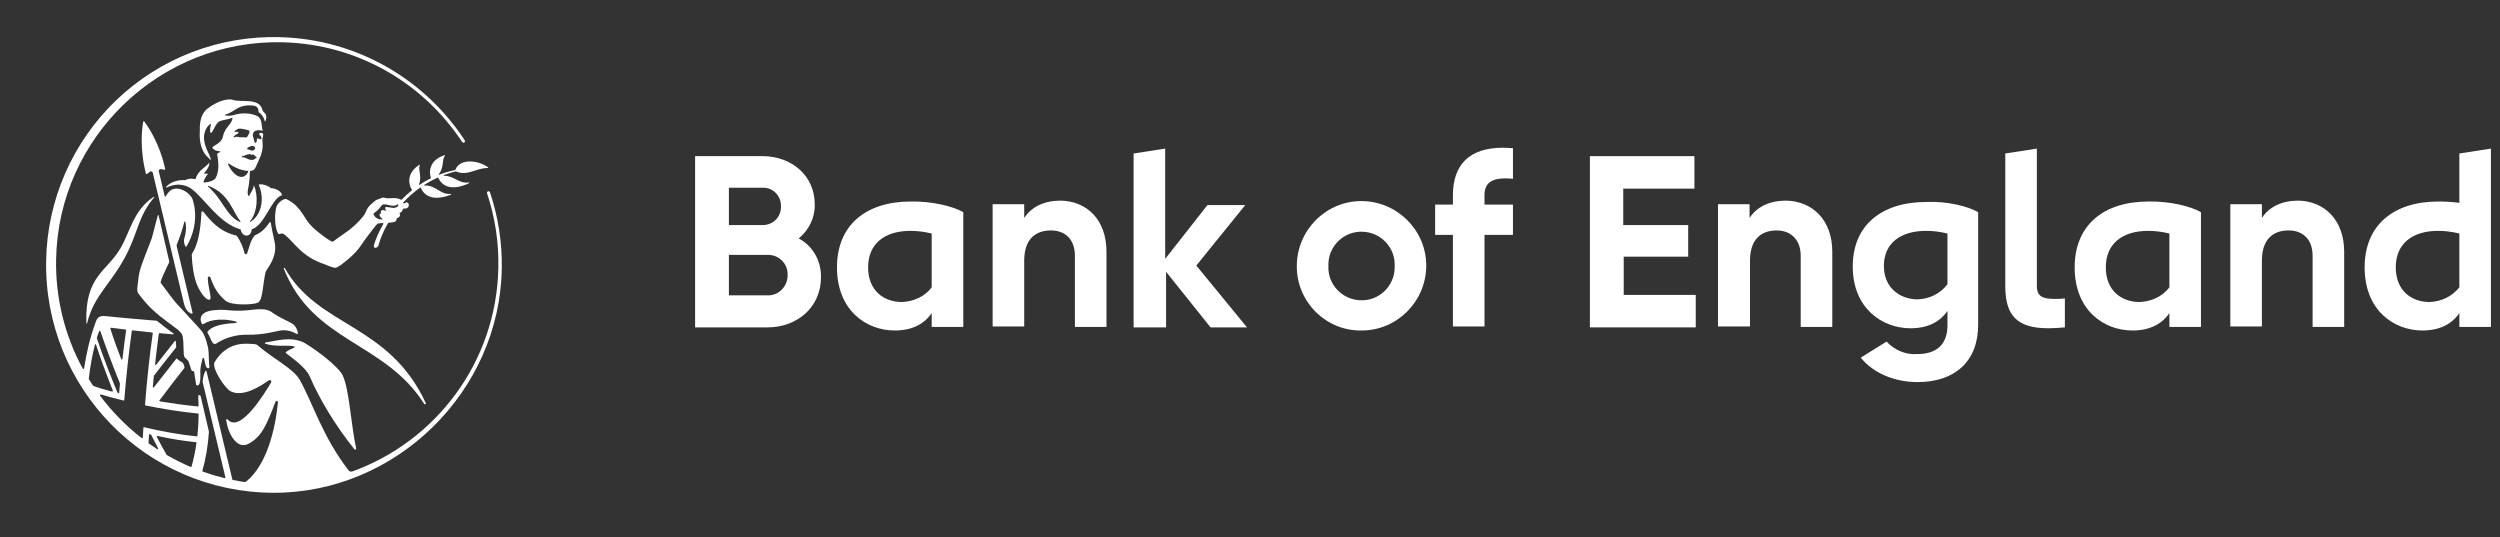 <svg width="256" height="55" viewBox="0 0 256 55" fill="none" xmlns="http://www.w3.org/2000/svg">
<rect x="0" y="0" width="256" height="55" fill="#333333" stroke="none"/>
<path d="M21.435 16.69C21.435 16.669 21.419 16.667 21.41 16.68C21.128 17.078 20.291 17.43 20.054 18.263C20.05 18.277 20.044 18.29 20.035 18.302C20.026 18.314 20.015 18.323 20.002 18.33C19.989 18.337 19.975 18.342 19.96 18.343C19.946 18.345 19.931 18.343 19.917 18.339C19.687 18.276 19.317 18.252 19.008 18.435C18.992 18.445 18.973 18.45 18.954 18.448C18.435 18.405 17.515 18.531 17.001 19.148C16.995 19.155 16.993 19.163 16.993 19.172C16.993 19.181 16.996 19.19 17.001 19.197C17.007 19.204 17.014 19.209 17.023 19.211C17.032 19.213 17.041 19.212 17.049 19.208C18.431 18.552 19.36 19.154 19.624 19.35C20.942 20.331 22.459 22.889 24.606 23.481C24.619 23.485 24.631 23.493 24.64 23.503C24.649 23.515 24.655 23.529 24.657 23.544C24.722 23.915 25.021 24.174 25.324 24.12C25.585 24.075 25.763 23.814 25.768 23.506C25.768 23.499 25.77 23.492 25.774 23.486C25.778 23.48 25.784 23.476 25.791 23.474C25.8 23.471 25.809 23.469 25.818 23.466C27.105 23.047 27.809 20.313 28.845 20.002C28.852 20 28.858 19.997 28.863 19.993C28.868 19.989 28.872 19.984 28.875 19.979C28.879 19.973 28.881 19.967 28.882 19.96C28.882 19.954 28.882 19.947 28.88 19.941C28.771 19.623 28.332 19.29 27.777 19.274C27.755 19.273 27.734 19.264 27.718 19.248C27.488 19.02 26.792 18.783 26.512 18.905C26.506 18.908 26.501 18.914 26.498 18.921C26.496 18.928 26.496 18.936 26.499 18.943C27.157 20.466 26.7 22.094 25.636 22.722C25.63 22.726 25.623 22.729 25.615 22.729C25.608 22.729 25.6 22.726 25.594 22.722C25.589 22.713 25.587 22.704 25.588 22.694C25.589 22.684 25.592 22.675 25.598 22.668C26.432 21.657 26.418 19.881 26.007 19.011C26.002 19 25.995 19.001 25.99 19.003C25.985 19.004 25.983 19.007 25.983 19.017C25.974 19.343 25.706 19.663 25.536 20.019C25.53 20.032 25.52 20.043 25.508 20.05C25.496 20.057 25.481 20.061 25.467 20.06C25.453 20.059 25.439 20.053 25.428 20.044C25.417 20.036 25.409 20.024 25.405 20.01C25.285 19.59 25.436 19.296 25.486 18.882C25.551 18.426 25.586 17.965 25.591 17.504C25.897 17.477 26.066 17.405 26.195 17.086C26.292 16.845 26.455 16.544 26.629 16.11C26.759 15.799 26.847 15.471 26.889 15.136C26.919 14.869 26.884 14.688 26.87 14.43C26.855 14.156 26.963 13.989 26.948 13.716C26.948 13.709 26.946 13.703 26.943 13.697C26.94 13.692 26.936 13.687 26.93 13.683C26.872 13.637 26.802 13.608 26.729 13.6C26.578 13.581 26.464 13.772 26.606 13.849C26.795 13.952 26.78 14.163 26.76 14.252C26.758 14.26 26.753 14.268 26.745 14.273C26.738 14.278 26.73 14.28 26.721 14.28C26.644 14.275 26.64 14.236 26.574 14.218C26.496 14.193 26.414 14.184 26.332 14.19C26.31 14.19 26.305 14.198 26.304 14.223C26.298 14.307 26.346 14.52 26.158 14.633C26.155 14.636 26.15 14.637 26.146 14.638C26.142 14.638 26.137 14.638 26.133 14.637C26.129 14.636 26.125 14.634 26.122 14.631C26.118 14.628 26.115 14.625 26.113 14.621C26.036 14.471 25.967 14.165 25.914 13.989C25.818 13.669 26.023 13.454 26.121 13.41C26.29 13.333 26.564 13.326 26.729 13.344C26.785 13.35 26.839 13.375 26.879 13.416C26.889 13.425 26.895 13.416 26.894 13.407C26.771 12.804 26.828 12.338 26.514 12.009C26.328 11.814 25.579 11.532 24.632 11.632C24.035 11.694 23.726 11.945 23.058 11.814C23.05 11.812 23.042 11.807 23.036 11.8C23.031 11.793 23.028 11.784 23.028 11.775C23.028 11.766 23.031 11.757 23.036 11.75C23.042 11.743 23.05 11.738 23.058 11.736C24.067 11.477 24.29 10.685 25.863 10.802C26.48 10.85 26.48 11.277 26.468 11.447C26.467 11.458 26.47 11.47 26.475 11.48C26.481 11.49 26.49 11.498 26.5 11.504C26.79 11.66 27.053 12.068 27.102 12.399C27.103 12.407 27.107 12.414 27.113 12.42C27.119 12.426 27.126 12.43 27.134 12.431C27.143 12.432 27.151 12.43 27.158 12.426C27.165 12.422 27.171 12.415 27.174 12.408C27.254 12.215 27.306 11.989 27.228 11.757C27.158 11.54 26.944 11.505 26.87 11.255C26.571 9.963 24.641 10.515 23.861 10.229C23.44 10.075 22.357 10.249 21.222 11.142C20.726 11.532 20.415 12.255 20.463 13.374C20.457 13.693 20.341 14.737 20.915 15.666C21.077 15.925 21.308 16.114 21.577 16.394C21.578 16.395 21.579 16.397 21.58 16.398C21.581 16.399 21.583 16.399 21.584 16.4C21.586 16.4 21.587 16.4 21.589 16.4C21.59 16.4 21.592 16.399 21.593 16.399C21.594 16.398 21.595 16.397 21.596 16.396C21.597 16.395 21.598 16.393 21.598 16.392C21.599 16.391 21.599 16.389 21.599 16.388C21.599 16.386 21.598 16.385 21.598 16.383C21.498 15.725 20.856 15.086 20.886 13.947C20.948 13.363 21.255 12.827 21.557 12.705C21.563 12.702 21.57 12.702 21.577 12.703C21.584 12.705 21.59 12.708 21.596 12.713C21.601 12.718 21.604 12.724 21.606 12.731C21.607 12.738 21.607 12.745 21.605 12.751C21.525 12.987 21.476 13.36 21.545 13.595C21.547 13.601 21.55 13.606 21.554 13.61C21.558 13.614 21.563 13.617 21.569 13.619C21.575 13.621 21.581 13.621 21.586 13.621C21.592 13.62 21.598 13.617 21.602 13.614C21.878 13.435 21.939 12.923 22.329 12.529C22.594 12.264 23.119 12.322 23.761 12.069C23.768 12.067 23.775 12.066 23.782 12.068C23.789 12.069 23.795 12.072 23.801 12.076C23.806 12.08 23.81 12.086 23.813 12.093C23.815 12.099 23.816 12.106 23.815 12.113C23.69 12.807 23.017 13.014 22.815 14.015C22.68 14.685 21.793 14.912 21.743 15.116C21.742 15.121 21.742 15.126 21.744 15.131C21.745 15.136 21.747 15.141 21.75 15.145C22.053 15.557 22.506 15.413 22.576 15.552C22.443 15.66 22.22 15.647 22.242 15.833C22.477 17.026 22.328 17.749 22.099 18.191C21.927 18.521 21.404 18.643 20.923 18.693C20.912 18.695 20.9 18.693 20.89 18.689C20.879 18.685 20.869 18.678 20.862 18.669C20.854 18.661 20.849 18.651 20.846 18.639C20.843 18.628 20.843 18.617 20.846 18.605C20.893 18.417 21.043 18.136 21.249 17.864C21.341 17.743 21.169 17.769 20.978 17.794C20.966 17.796 20.953 17.794 20.942 17.789C20.931 17.783 20.922 17.775 20.916 17.764C20.91 17.753 20.908 17.741 20.909 17.728C20.91 17.716 20.916 17.704 20.924 17.695C21.122 17.475 21.422 17.143 21.435 16.69ZM26.242 16.076C26.287 16.101 26.301 16.13 26.268 16.161C26.257 16.171 26.184 16.192 26.172 16.205C26.054 16.338 25.901 16.413 25.637 16.365C25.301 16.304 25.114 16.075 24.774 16.097C24.726 16.097 24.749 15.968 24.888 15.967C25.053 15.967 25.192 15.81 25.542 15.786C25.665 15.777 25.723 15.882 25.867 15.832C26.012 15.782 26.134 16.016 26.24 16.076H26.242ZM25.902 14.947C25.955 14.957 26.004 14.982 26.045 15.018C26.085 15.054 26.115 15.1 26.131 15.151C26.165 15.242 25.943 15.442 25.82 15.429C25.697 15.416 25.54 15.309 25.365 15.29C25.279 15.28 25.298 15.193 25.371 15.119C25.423 15.073 25.486 15.041 25.555 15.024C25.699 14.984 25.738 14.921 25.901 14.947H25.902ZM23.983 13.924C24.101 13.828 24.156 13.765 24.334 13.685C24.485 13.618 24.461 13.45 24.067 13.503C23.959 13.517 23.976 13.445 24.142 13.334C24.427 13.145 24.471 13.129 25.041 13.236C25.193 13.261 25.342 13.303 25.486 13.36C25.524 13.375 25.581 13.506 25.519 13.631C25.378 13.918 25.319 14.132 25.073 14.072C24.802 14.007 24.662 14.115 24.357 14.021C24.173 13.964 24.119 14.035 24.053 14.054C23.911 14.095 23.869 14.015 23.981 13.924H23.983ZM23.428 16.745C23.892 17.059 24.568 17.454 25.391 17.504C25.503 17.523 25.214 18.056 24.82 18.112C24.169 18.206 23.533 17.299 23.35 16.806C23.347 16.796 23.347 16.785 23.35 16.775C23.353 16.765 23.359 16.756 23.367 16.749C23.376 16.742 23.386 16.738 23.396 16.737C23.407 16.736 23.417 16.738 23.427 16.742L23.428 16.745ZM21.353 19.035C23.476 19.816 23.836 21.732 24.614 22.645C24.622 22.654 24.627 22.666 24.628 22.678C24.629 22.69 24.626 22.703 24.619 22.713C24.61 22.721 24.599 22.727 24.587 22.729C24.575 22.73 24.563 22.728 24.552 22.722C23.196 22.151 22.788 20.368 21.308 19.11C21.299 19.104 21.294 19.094 21.292 19.084C21.29 19.073 21.292 19.062 21.298 19.053C21.303 19.044 21.312 19.037 21.322 19.034C21.332 19.03 21.343 19.031 21.353 19.035Z" fill="white"/>
<path d="M43.435 41.356C43.447 41.378 43.466 41.394 43.49 41.401C43.513 41.408 43.538 41.406 43.56 41.394C43.581 41.383 43.598 41.363 43.605 41.34C43.612 41.316 43.609 41.291 43.598 41.27C39.801 33.093 32.61 33.554 29.169 27.459C29.133 27.396 29.031 27.448 29.06 27.516C32.079 35.096 39.383 34.959 43.435 41.356Z" fill="white"/>
<path d="M8.843 33.1C8.842 33.109 8.846 33.119 8.852 33.126C8.858 33.133 8.867 33.138 8.876 33.139C8.886 33.14 8.895 33.137 8.903 33.131C8.91 33.125 8.915 33.117 8.917 33.108C9.651 30.083 11.507 29.044 13.123 25.714C14.109 23.684 14.236 22.041 15.779 20.222C15.786 20.215 15.789 20.206 15.79 20.196C15.79 20.186 15.786 20.177 15.78 20.17C15.774 20.163 15.765 20.158 15.755 20.157C15.746 20.156 15.736 20.158 15.728 20.163C13.667 21.507 13.321 23.762 12.319 25.452C10.883 27.872 8.681 28.252 8.843 33.1Z" fill="white"/>
<path d="M22.145 35.178C22.943 34.646 24.103 34.256 25.226 34.277C27.304 34.315 28.387 33.818 29.017 33.818C29.492 33.811 29.96 33.941 30.365 34.191C30.442 34.239 30.527 34.191 30.504 34.074C30.444 33.788 30.315 33.433 30.016 33.206C29.649 32.928 28.62 32.55 27.878 31.998C27.089 31.411 26.06 31.763 24.807 31.808C23.485 31.855 23.206 31.695 22.504 31.723C21.588 31.76 21.082 31.879 20.783 32.157C20.404 32.51 20.567 32.954 20.675 33.147C20.683 33.16 20.693 33.171 20.706 33.18C20.718 33.189 20.732 33.195 20.747 33.199C20.762 33.202 20.777 33.202 20.792 33.2C20.807 33.197 20.821 33.191 20.834 33.182C21.162 32.962 22.262 32.444 24.181 32.927C24.198 32.931 24.213 32.941 24.223 32.955C24.234 32.97 24.239 32.987 24.237 33.005C24.236 33.022 24.228 33.039 24.216 33.051C24.203 33.064 24.186 33.071 24.169 33.072C22.296 33.169 21.611 33.531 21.269 33.94C21.252 33.959 21.242 33.983 21.24 34.008C21.238 34.033 21.244 34.058 21.258 34.08C21.454 34.387 21.579 34.829 21.789 35.118C21.829 35.172 21.889 35.209 21.955 35.22C22.021 35.231 22.089 35.216 22.145 35.178Z" fill="white"/>
<path d="M30.104 35.619C29.815 35.72 29.541 35.861 29.291 36.038C29.281 36.046 29.273 36.055 29.268 36.066C29.262 36.077 29.26 36.089 29.26 36.101C29.26 36.114 29.262 36.126 29.268 36.137C29.273 36.148 29.281 36.157 29.291 36.165C30.026 36.741 31.334 37.657 31.711 38.536C32.682 40.796 34.309 43.544 36.293 46.004C36.307 46.021 36.327 46.034 36.348 46.039C36.37 46.044 36.393 46.041 36.413 46.032C36.433 46.022 36.45 46.006 36.46 45.986C36.47 45.966 36.473 45.943 36.468 45.921C35.922 43.349 35.763 39.784 35.072 38.404C34.676 37.612 32.668 35.987 31.125 35.078C29.685 34.407 28.263 34.924 27.175 35.069C27.16 35.071 27.146 35.078 27.136 35.088C27.126 35.099 27.12 35.113 27.118 35.128C27.117 35.143 27.121 35.158 27.13 35.17C27.138 35.182 27.15 35.191 27.165 35.196C28.253 35.557 29.308 35.297 30.094 35.46C30.112 35.464 30.129 35.473 30.141 35.486C30.153 35.5 30.161 35.517 30.162 35.536C30.163 35.554 30.158 35.572 30.148 35.587C30.137 35.603 30.122 35.614 30.104 35.619Z" fill="white"/>
<path d="M21.543 28.41C21.968 29.619 22.392 30.177 23.065 30.767C23.739 31.357 26.058 31.187 26.407 30.992C26.65 30.856 26.72 30.553 26.767 30.38C26.95 29.72 27.072 27.998 27.259 27.727C27.847 26.87 28.162 26.19 28.184 25.438C28.204 24.799 27.941 24.173 27.73 22.827C27.728 22.811 27.721 22.796 27.71 22.784C27.699 22.772 27.684 22.764 27.669 22.761C27.653 22.757 27.637 22.759 27.622 22.765C27.607 22.771 27.594 22.782 27.585 22.795C27.314 23.217 26.829 23.802 26.125 24.083C26.116 24.087 26.107 24.093 26.1 24.1C25.64 24.572 25.493 25.482 25.3 25.953C25.289 25.98 25.27 26.002 25.246 26.017C25.222 26.032 25.193 26.038 25.165 26.036C25.136 26.034 25.11 26.023 25.088 26.004C25.066 25.986 25.051 25.961 25.044 25.933C24.915 25.395 24.656 24.71 24.241 24.148C24.23 24.134 24.215 24.124 24.198 24.12C22.534 23.736 21.605 22.682 20.816 21.679C20.802 21.662 20.784 21.65 20.763 21.645C20.742 21.639 20.72 21.639 20.7 21.646C20.679 21.652 20.661 21.665 20.648 21.682C20.635 21.699 20.627 21.72 20.625 21.741C20.549 23.561 20.276 25.029 19.689 25.936C19.656 25.987 19.638 26.046 19.638 26.107C19.649 26.893 19.816 28.346 20.2 29.223C20.593 30.121 21.095 30.641 21.351 30.683C21.864 30.823 21.297 29.61 21.277 28.455C21.276 28.422 21.288 28.39 21.308 28.365C21.329 28.34 21.358 28.323 21.391 28.317C21.423 28.312 21.456 28.318 21.484 28.335C21.512 28.352 21.533 28.379 21.543 28.41Z" fill="white"/>
<path d="M46.63 17.388C46.628 17.395 46.624 17.4 46.619 17.405C46.614 17.409 46.607 17.412 46.601 17.414C46.05 17.527 45.509 17.684 44.984 17.883C44.975 17.886 44.966 17.886 44.958 17.884C44.95 17.881 44.942 17.876 44.937 17.869C44.932 17.862 44.929 17.853 44.929 17.845C44.93 17.836 44.933 17.827 44.938 17.82C45.48 17.178 45.228 16.393 45.557 15.956C45.562 15.949 45.565 15.941 45.565 15.932C45.565 15.923 45.562 15.915 45.557 15.908C45.552 15.901 45.545 15.895 45.537 15.893C45.529 15.89 45.52 15.89 45.511 15.893C43.919 16.414 43.922 17.639 44.126 18.215C44.129 18.224 44.129 18.234 44.125 18.243C44.122 18.252 44.115 18.259 44.106 18.264C43.711 18.457 43.329 18.676 42.962 18.918C42.955 18.923 42.946 18.925 42.937 18.925C42.928 18.924 42.92 18.921 42.913 18.915C42.907 18.91 42.902 18.902 42.901 18.893C42.899 18.885 42.9 18.876 42.904 18.868C43.235 18.109 42.787 17.433 42.984 16.928C42.987 16.92 42.988 16.911 42.986 16.903C42.983 16.894 42.978 16.887 42.972 16.881C42.965 16.876 42.956 16.872 42.948 16.872C42.939 16.872 42.93 16.874 42.923 16.879C41.578 17.781 41.845 18.912 42.183 19.438C42.188 19.447 42.191 19.457 42.189 19.467C42.188 19.477 42.182 19.486 42.174 19.492C41.797 19.794 41.44 20.119 41.105 20.466C41.067 20.449 41.029 20.433 40.989 20.412C40.829 20.342 40.658 20.298 40.484 20.284C40.204 20.288 39.996 20.293 39.578 20.305C39.382 20.251 39.307 20.185 39.076 20.272C38.7 20.413 38.541 20.459 38.425 20.55C38.069 20.832 37.839 21.047 37.709 21.229C37.535 21.472 37.442 21.724 37.351 21.927C37.139 22.239 36.645 22.846 35.777 23.54C35.545 23.726 34.638 24.325 34.074 24.76C33.629 24.617 33.072 24.139 32.59 23.766C32.108 23.392 31.754 23.046 31.436 22.588C31.076 22.069 30.948 21.741 30.37 21.118C30.118 20.847 29.725 20.587 29.311 20.381C29.299 20.374 29.286 20.37 29.273 20.37C29.036 20.36 28.468 20.711 28.31 21.164C28.157 21.606 28.042 23.09 28.463 23.89C28.481 23.923 28.51 23.948 28.544 23.961C28.579 23.973 28.617 23.972 28.652 23.958C28.8 23.9 28.96 23.892 29.066 23.972C29.458 24.268 29.576 24.411 30.328 25.199C31.311 26.23 32.13 26.654 33.126 27.024C33.362 27.112 34.091 27.435 34.331 27.418C34.571 27.402 34.988 27.11 35.768 26.442C36.576 25.747 36.972 25.14 37.319 24.613C37.491 24.351 38.567 22.959 38.652 22.911C38.73 22.867 38.957 22.851 39.194 22.839C39.206 22.839 39.217 22.841 39.227 22.846C39.237 22.852 39.246 22.86 39.252 22.869C39.258 22.879 39.261 22.89 39.261 22.902C39.261 22.913 39.258 22.924 39.252 22.934C38.758 23.794 38.453 24.556 38.305 25.046C38.153 25.553 38.685 25.407 38.76 25.115C38.923 24.493 39.24 23.704 39.72 22.87C39.731 22.851 39.747 22.835 39.766 22.823C39.785 22.811 39.806 22.804 39.829 22.803C40.177 22.777 40.301 22.751 40.371 22.732C40.437 22.711 40.495 22.671 40.538 22.617C40.581 22.563 40.607 22.497 40.612 22.428C40.615 22.36 40.638 22.344 40.781 22.291C40.869 22.258 40.964 22.113 40.97 22.002C40.972 21.98 40.969 21.958 40.96 21.938C40.952 21.918 40.939 21.901 40.922 21.887C40.916 21.881 40.912 21.875 40.91 21.868C40.907 21.86 40.906 21.852 40.907 21.845C40.908 21.837 40.91 21.83 40.914 21.823C40.917 21.816 40.923 21.81 40.929 21.806C40.987 21.764 41.092 21.736 41.141 21.666C41.197 21.587 41.236 21.497 41.257 21.402C41.258 21.393 41.263 21.385 41.269 21.379C41.276 21.373 41.284 21.369 41.293 21.367C41.439 21.345 41.586 21.367 41.681 21.305C41.853 21.189 41.84 21.18 41.86 20.949C41.867 20.855 41.775 20.786 41.725 20.758C41.686 20.735 41.661 20.72 41.625 20.703C41.618 20.7 41.611 20.699 41.604 20.7C41.597 20.702 41.59 20.705 41.585 20.71L41.554 20.748C41.542 20.766 41.526 20.781 41.507 20.793C41.488 20.804 41.468 20.811 41.446 20.815C41.399 20.817 41.349 20.815 41.308 20.815C41.301 20.815 41.293 20.813 41.287 20.809C41.28 20.806 41.275 20.8 41.271 20.793C41.268 20.786 41.267 20.779 41.268 20.771C41.269 20.764 41.272 20.757 41.277 20.751C41.805 20.178 42.392 19.661 43.028 19.21C43.033 19.206 43.039 19.204 43.045 19.203C43.051 19.202 43.057 19.203 43.063 19.204C43.069 19.206 43.075 19.209 43.079 19.213C43.084 19.217 43.087 19.222 43.09 19.228C43.741 20.739 45.527 20.21 46.182 19.929C46.19 19.925 46.197 19.919 46.201 19.91C46.205 19.902 46.206 19.892 46.204 19.883C46.201 19.874 46.196 19.866 46.188 19.861C46.181 19.856 46.172 19.853 46.162 19.854C45.061 19.957 44.67 18.956 43.476 18.998C43.467 18.998 43.458 18.995 43.451 18.991C43.444 18.985 43.438 18.978 43.436 18.97C43.433 18.961 43.433 18.952 43.436 18.944C43.439 18.936 43.444 18.928 43.452 18.923C43.888 18.645 44.345 18.398 44.817 18.185C44.827 18.181 44.838 18.18 44.848 18.184C44.858 18.188 44.867 18.195 44.871 18.205C45.605 19.745 47.391 19.082 48.036 18.753C48.044 18.748 48.05 18.741 48.054 18.733C48.057 18.724 48.057 18.715 48.054 18.706C48.051 18.697 48.046 18.69 48.038 18.685C48.03 18.68 48.021 18.678 48.012 18.679C46.984 18.846 46.518 17.996 45.476 17.997C45.467 17.997 45.458 17.994 45.45 17.988C45.443 17.982 45.438 17.973 45.437 17.964C45.435 17.955 45.436 17.945 45.441 17.937C45.446 17.929 45.453 17.923 45.462 17.919C45.846 17.776 46.239 17.654 46.637 17.554C46.659 17.548 46.682 17.55 46.703 17.56C47.892 18.065 48.722 17.197 49.951 17.204C49.959 17.204 49.968 17.201 49.975 17.197C49.982 17.192 49.987 17.185 49.99 17.177C49.993 17.168 49.993 17.16 49.99 17.151C49.988 17.143 49.983 17.136 49.976 17.131C49.026 16.419 47.095 16.166 46.63 17.388ZM40.243 21.288C40.106 21.279 39.718 21.197 39.487 21.184C39.456 21.237 39.444 21.299 39.452 21.36C39.461 21.42 39.489 21.476 39.534 21.518C39.537 21.52 39.54 21.523 39.543 21.526C39.545 21.529 39.547 21.533 39.548 21.537C39.549 21.541 39.55 21.545 39.549 21.549C39.549 21.553 39.547 21.557 39.545 21.561C39.544 21.564 39.541 21.567 39.538 21.57C39.535 21.572 39.531 21.574 39.527 21.575C39.523 21.576 39.519 21.577 39.515 21.576C39.511 21.576 39.507 21.574 39.503 21.572C39.26 21.507 39.138 21.481 39.04 21.568C39.016 21.596 39.001 21.629 38.996 21.665C38.992 21.701 38.998 21.738 39.014 21.77C39.017 21.779 39.019 21.788 39.019 21.798C39.019 21.807 39.017 21.816 39.014 21.825C39.01 21.833 39.004 21.841 38.998 21.847C38.991 21.854 38.983 21.858 38.974 21.862C38.952 21.869 38.932 21.88 38.913 21.894C38.889 21.915 38.872 21.943 38.864 21.974C38.857 22.005 38.86 22.038 38.873 22.067C38.909 22.15 38.957 22.228 39.014 22.297C39.053 22.336 39.096 22.37 39.142 22.398C39.15 22.403 39.156 22.41 39.159 22.419C39.162 22.428 39.163 22.437 39.16 22.446C39.158 22.455 39.152 22.463 39.145 22.468C39.138 22.474 39.129 22.477 39.12 22.478C38.736 22.486 38.36 22.298 38.248 21.908C38.244 21.892 38.245 21.874 38.252 21.858C38.259 21.843 38.271 21.83 38.286 21.821C38.75 21.558 39.019 21.081 39.142 20.98C39.266 20.878 39.583 20.949 39.808 20.998C40.021 21.044 40.411 21.161 40.741 20.919C40.745 20.915 40.751 20.913 40.757 20.912C40.763 20.912 40.769 20.912 40.774 20.915C40.78 20.917 40.785 20.921 40.788 20.925C40.792 20.93 40.794 20.936 40.795 20.942C40.825 21.212 40.443 21.301 40.243 21.288Z" fill="white"/>
<path d="M20.742 36.701C20.746 36.684 20.756 36.669 20.769 36.659C20.783 36.648 20.8 36.642 20.817 36.642C20.834 36.642 20.851 36.648 20.864 36.659C20.878 36.669 20.888 36.684 20.892 36.701C20.965 37.002 21.046 37.434 21.095 37.539C21.116 37.583 21.147 37.622 21.186 37.652C21.226 37.682 21.271 37.702 21.32 37.711C21.336 37.712 21.353 37.71 21.369 37.704C21.384 37.699 21.399 37.689 21.41 37.678C21.422 37.666 21.431 37.651 21.436 37.636C21.442 37.62 21.444 37.603 21.442 37.586C21.423 37.379 21.381 36.997 21.388 36.753C21.392 36.559 21.354 35.767 21.298 35.56C21.135 34.937 21.011 34.38 20.643 33.886C20.498 33.692 18.253 31.267 18.021 31.014C17.79 30.761 17.02 29.72 16.464 28.969C16.458 28.962 16.453 28.954 16.451 28.945C16.45 28.933 16.45 28.922 16.451 28.91C16.511 28.516 16.911 27.742 17.329 26.849C17.338 26.829 17.34 26.807 17.336 26.785C16.878 24.813 16.498 23.165 16.237 22.038C16.235 22.03 16.23 22.023 16.224 22.019C16.218 22.014 16.21 22.011 16.202 22.011C16.195 22.011 16.187 22.014 16.181 22.019C16.175 22.023 16.17 22.03 16.168 22.038C15.932 22.847 15.683 23.95 15.562 24.33C15.367 24.944 14.499 26.939 14.285 27.857C14.209 28.192 14.159 28.533 14.135 28.877C14.107 29.229 13.948 29.766 14.182 30.075C14.261 30.179 14.339 30.28 14.418 30.379C14.778 30.845 15.173 31.284 15.598 31.693C16.512 32.569 18.076 33.617 18.3 33.841C18.675 34.215 18.693 34.243 18.768 34.926C18.798 35.204 18.797 36.352 18.843 36.461C18.916 36.635 19.038 36.683 19.27 36.95C19.278 36.96 19.285 36.971 19.29 36.984C19.453 37.428 19.499 37.559 19.555 37.779C19.596 37.942 19.677 38.008 19.794 38.007C19.818 38.008 19.841 38.017 19.859 38.033C19.876 38.05 19.887 38.072 19.889 38.096C19.897 38.196 19.911 38.259 19.926 38.368C19.988 38.834 20.081 39.325 20.083 39.389C20.086 39.473 20.413 39.611 20.489 39.046C20.547 38.608 20.506 38.309 20.512 37.986C20.517 37.673 20.627 37.126 20.742 36.701Z" fill="white"/>
<path d="M16.494 17.317L16.813 17.384C16.826 17.387 16.84 17.387 16.853 17.383C16.866 17.379 16.878 17.372 16.887 17.363C16.897 17.353 16.904 17.341 16.908 17.328C16.912 17.316 16.913 17.302 16.91 17.288C16.801 16.746 16.287 14.503 14.774 12.436C14.767 12.426 14.757 12.419 14.746 12.414C14.735 12.41 14.723 12.409 14.711 12.412C14.699 12.415 14.689 12.421 14.681 12.429C14.672 12.438 14.667 12.449 14.665 12.461C14.243 14.883 14.791 17.216 14.936 17.762C14.94 17.775 14.947 17.787 14.956 17.797C14.965 17.807 14.977 17.815 14.99 17.819C15.003 17.823 15.017 17.824 15.03 17.822C15.044 17.82 15.056 17.814 15.067 17.805L15.338 17.588C15.364 17.568 15.393 17.555 15.425 17.549C15.457 17.544 15.49 17.547 15.521 17.557C15.551 17.568 15.579 17.586 15.6 17.61C15.622 17.634 15.637 17.663 15.645 17.694C15.964 19.033 17.331 24.77 18.811 30.976C18.968 31.651 19.208 31.953 19.6 32.12C19.614 32.127 19.63 32.129 19.646 32.127C19.661 32.124 19.676 32.118 19.688 32.108C19.7 32.098 19.709 32.085 19.714 32.07C19.719 32.055 19.719 32.039 19.716 32.024L18.081 25.161C18.076 25.143 18.078 25.124 18.084 25.106C18.42 24.267 18.709 23.429 18.872 22.724C18.875 22.712 18.882 22.7 18.892 22.692C18.902 22.684 18.915 22.68 18.928 22.68C18.941 22.68 18.954 22.684 18.964 22.692C18.974 22.7 18.981 22.712 18.984 22.724C19.051 22.995 19.118 23.544 18.89 24.343C18.769 24.767 18.89 25.034 18.998 25.245C19.003 25.253 19.009 25.26 19.016 25.265C19.024 25.27 19.032 25.272 19.041 25.273C19.05 25.273 19.059 25.271 19.067 25.267C19.075 25.263 19.082 25.257 19.087 25.25C19.666 24.336 20.36 22.471 19.741 20.468C19.524 19.763 18.199 18.886 17.404 19.546V19.551C17.233 19.705 17.091 19.889 16.985 20.094C16.978 20.105 16.969 20.114 16.957 20.12C16.946 20.125 16.933 20.128 16.92 20.126C16.907 20.124 16.895 20.119 16.886 20.11C16.876 20.102 16.869 20.09 16.866 20.078C16.595 18.93 16.384 18.053 16.264 17.552C16.256 17.52 16.257 17.486 16.266 17.454C16.274 17.423 16.291 17.394 16.314 17.37C16.337 17.347 16.366 17.33 16.397 17.32C16.429 17.311 16.462 17.31 16.494 17.317Z" fill="white"/>
<path d="M50.179 19.705C50.179 19.705 50.125 19.535 49.971 19.591C49.825 19.646 49.877 19.804 49.877 19.804C50.69 22.244 51.081 24.804 51.032 27.375C50.859 37.039 44.657 45.18 36.076 48.277C36.01 48.301 35.937 48.304 35.869 48.284C35.801 48.265 35.74 48.224 35.696 48.169C33.058 44.773 32.013 41.24 30.702 38.91C30.038 37.73 28.043 36.795 26.388 35.365C26.301 35.29 26.192 35.238 25.954 35.23C25.293 35.204 23.325 34.857 21.978 37.074C21.632 37.645 23.017 39.752 23.597 40.058C24.825 40.709 26.592 39.611 27.536 38.945C27.566 38.926 27.601 38.918 27.637 38.921C27.672 38.925 27.706 38.94 27.732 38.964C27.758 38.988 27.775 39.02 27.781 39.055C27.787 39.09 27.782 39.126 27.766 39.158C27.139 40.199 24.597 44.437 23.31 42.949C23.298 42.935 23.282 42.926 23.264 42.922C23.246 42.917 23.227 42.919 23.211 42.926C23.194 42.934 23.18 42.946 23.171 42.962C23.161 42.978 23.158 42.997 23.16 43.015C23.349 44.402 24.256 46.06 25.422 45.456C26.809 44.741 27.325 43.449 28.205 41.148C28.216 41.118 28.239 41.092 28.267 41.077C28.296 41.062 28.329 41.057 28.361 41.065C28.393 41.072 28.421 41.091 28.44 41.117C28.459 41.144 28.467 41.177 28.464 41.209C28.172 44.063 27.309 47.556 25.263 49.267C25.222 49.301 25.175 49.327 25.123 49.342C25.072 49.356 25.018 49.36 24.965 49.352C24.591 49.295 24.22 49.229 23.851 49.154C23.836 49.151 23.823 49.144 23.812 49.134C23.802 49.123 23.794 49.11 23.791 49.096C23.652 48.515 22.509 43.725 21.148 38.021C21.145 38.007 21.137 37.995 21.127 37.985C21.116 37.976 21.103 37.969 21.089 37.968C21.075 37.966 21.061 37.968 21.048 37.975C21.035 37.981 21.025 37.991 21.018 38.004C20.91 38.212 20.79 38.606 20.747 39.072V39.099C21.914 43.994 22.872 48.01 23.075 48.86C23.078 48.874 23.077 48.888 23.074 48.901C23.07 48.915 23.063 48.927 23.053 48.937C23.043 48.946 23.031 48.953 23.017 48.957C23.004 48.961 22.99 48.961 22.976 48.958C22.232 48.776 21.497 48.556 20.775 48.299C20.756 48.292 20.739 48.278 20.73 48.26C20.721 48.241 20.719 48.22 20.724 48.2C21.076 46.986 21.295 45.634 21.396 44.225V44.206C21.125 43.049 20.842 41.839 20.554 40.603C20.535 40.508 20.481 40.44 20.407 40.453C20.333 40.465 20.294 40.529 20.299 40.643C20.317 40.952 20.329 41.257 20.335 41.555C20.336 41.564 20.334 41.573 20.331 41.581C20.327 41.59 20.322 41.597 20.315 41.604C20.308 41.61 20.3 41.615 20.292 41.618C20.283 41.621 20.274 41.622 20.265 41.621C19.006 41.5 17.671 41.317 16.377 41.103C16.366 41.101 16.355 41.096 16.346 41.089C16.336 41.081 16.329 41.072 16.325 41.061C16.32 41.05 16.319 41.038 16.32 41.026C16.322 41.015 16.327 41.004 16.334 40.994C17.178 39.867 18.034 38.758 18.884 37.675C18.89 37.667 18.894 37.658 18.896 37.649C18.898 37.64 18.899 37.63 18.897 37.62C18.87 37.464 18.816 37.313 18.738 37.174L18.717 37.154C18.472 36.987 18.258 36.883 18.15 36.743C18.144 36.735 18.136 36.728 18.127 36.724C18.118 36.719 18.108 36.717 18.098 36.717C18.088 36.717 18.078 36.719 18.069 36.724C18.06 36.728 18.052 36.735 18.046 36.743C17.33 37.645 16.562 38.623 15.767 39.652C15.758 39.664 15.746 39.672 15.732 39.676C15.718 39.68 15.703 39.68 15.69 39.674C15.676 39.669 15.665 39.66 15.657 39.647C15.649 39.635 15.646 39.62 15.647 39.606C15.681 39.241 15.716 38.871 15.756 38.496C15.757 38.484 15.762 38.471 15.77 38.461C16.529 37.474 17.286 36.515 18.028 35.586C18.038 35.572 18.044 35.556 18.044 35.538C18.034 35.349 18.023 35.155 18.01 34.967C18.01 34.954 18.005 34.941 17.997 34.931C17.989 34.92 17.978 34.913 17.965 34.909C17.953 34.905 17.939 34.905 17.927 34.908C17.914 34.913 17.903 34.92 17.895 34.931C17.294 35.693 16.657 36.504 16.002 37.345C15.993 37.357 15.98 37.365 15.966 37.369C15.952 37.373 15.937 37.372 15.923 37.367C15.909 37.361 15.898 37.352 15.89 37.339C15.882 37.327 15.879 37.312 15.88 37.297C15.994 36.239 16.122 35.176 16.264 34.172C16.266 34.155 16.275 34.139 16.289 34.129C16.302 34.118 16.32 34.113 16.337 34.115C16.803 34.16 17.267 34.202 17.718 34.24C17.73 34.242 17.743 34.241 17.754 34.235C17.765 34.229 17.774 34.219 17.779 34.207C17.784 34.196 17.784 34.183 17.78 34.171C17.777 34.158 17.769 34.148 17.758 34.141C17.704 34.097 17.642 34.059 17.588 34.02C17.175 33.718 16.67 33.343 16.075 32.862C16.062 32.852 16.047 32.846 16.031 32.844C13.88 32.673 11.735 32.47 10.732 32.365C10.358 32.326 10.008 32.413 9.829 32.895C9.167 34.676 8.828 36.299 8.615 37.703C8.613 37.72 8.605 37.736 8.593 37.748C8.581 37.76 8.566 37.768 8.549 37.771C8.532 37.774 8.515 37.772 8.499 37.765C8.484 37.757 8.471 37.745 8.463 37.73C6.606 34.303 5.669 30.453 5.745 26.555C5.97 14.025 16.439 4.007 28.975 4.33C36.659 4.527 43.361 8.537 47.304 14.513C47.304 14.513 47.412 14.668 47.548 14.584C47.685 14.499 47.572 14.341 47.572 14.341C43.519 8.169 36.613 4.021 28.693 3.806C25.611 3.715 22.542 4.237 19.664 5.341C16.786 6.445 14.156 8.11 11.926 10.239C9.697 12.368 7.912 14.919 6.676 17.743C5.44 20.567 4.777 23.609 4.726 26.691C4.481 39.698 14.927 50.415 27.978 50.461C40.599 50.506 51.224 40.042 51.384 27.422C51.42 24.8 51.012 22.191 50.179 19.705ZM15.208 45.34C15.221 45.123 15.239 44.848 15.262 44.526C15.263 44.516 15.265 44.506 15.27 44.497C15.275 44.488 15.282 44.48 15.29 44.474C15.298 44.468 15.307 44.464 15.317 44.462C15.327 44.46 15.337 44.46 15.347 44.462L15.429 44.481C15.439 44.484 15.448 44.488 15.455 44.494C15.463 44.5 15.469 44.508 15.474 44.517C15.7 44.97 15.936 45.428 16.194 45.915C16.2 45.927 16.202 45.941 16.2 45.955C16.197 45.968 16.191 45.981 16.18 45.99C16.17 45.999 16.157 46.005 16.143 46.006C16.13 46.007 16.116 46.004 16.105 45.997C15.813 45.807 15.525 45.611 15.243 45.409C15.232 45.401 15.223 45.391 15.216 45.379C15.21 45.367 15.207 45.353 15.208 45.34ZM17.045 46.547C16.737 46.01 16.404 45.403 16.056 44.741C16.05 44.73 16.047 44.717 16.049 44.704C16.049 44.691 16.054 44.679 16.062 44.668C16.07 44.658 16.081 44.65 16.093 44.646C16.105 44.641 16.118 44.64 16.131 44.643C17.427 44.93 18.738 45.144 20.059 45.283C20.068 45.284 20.077 45.287 20.085 45.291C20.093 45.296 20.1 45.302 20.106 45.309C20.111 45.316 20.116 45.325 20.118 45.334C20.12 45.342 20.121 45.352 20.12 45.361C20.006 46.169 19.84 46.969 19.622 47.756C19.619 47.767 19.613 47.777 19.606 47.786C19.599 47.795 19.59 47.802 19.579 47.807C19.569 47.812 19.558 47.815 19.547 47.816C19.535 47.816 19.524 47.814 19.513 47.81C18.692 47.46 17.892 47.062 17.117 46.617C17.102 46.607 17.087 46.596 17.074 46.584C17.063 46.573 17.053 46.56 17.045 46.547ZM13.573 33.83C14.209 33.903 14.892 33.977 15.585 34.047C15.594 34.048 15.603 34.05 15.611 34.055C15.619 34.059 15.626 34.065 15.632 34.072C15.637 34.08 15.641 34.088 15.644 34.096C15.646 34.105 15.646 34.114 15.645 34.123C15.32 36.316 15.055 38.843 14.85 41.447C14.849 41.464 14.854 41.48 14.864 41.493C14.874 41.506 14.888 41.516 14.905 41.519C16.528 41.85 18.366 42.155 20.283 42.349C20.3 42.351 20.315 42.358 20.327 42.371C20.338 42.384 20.344 42.4 20.344 42.417C20.334 43.197 20.29 43.936 20.214 44.626C20.212 44.644 20.203 44.66 20.19 44.67C20.176 44.681 20.159 44.687 20.141 44.685C18.36 44.507 16.478 44.156 14.764 43.749C14.754 43.747 14.745 43.746 14.735 43.748C14.726 43.75 14.717 43.754 14.709 43.76C14.702 43.765 14.695 43.773 14.691 43.781C14.686 43.789 14.684 43.799 14.683 43.808C14.663 44.123 14.642 44.463 14.623 44.788C14.622 44.803 14.617 44.818 14.609 44.83C14.6 44.842 14.589 44.852 14.575 44.858C14.562 44.864 14.546 44.866 14.532 44.865C14.517 44.863 14.503 44.857 14.491 44.848C12.89 43.601 11.462 42.145 10.247 40.52C10.237 40.506 10.231 40.49 10.231 40.472C10.231 40.456 10.236 40.439 10.246 40.425C10.256 40.411 10.27 40.4 10.286 40.395C10.302 40.389 10.319 40.388 10.336 40.393C10.951 40.579 11.733 40.791 12.641 41.013C12.65 41.016 12.66 41.016 12.67 41.014C12.68 41.012 12.689 41.008 12.697 41.002C12.705 40.997 12.712 40.989 12.717 40.98C12.722 40.972 12.725 40.962 12.725 40.952C12.934 38.429 13.188 36.084 13.498 33.886C13.501 33.869 13.509 33.854 13.523 33.843C13.537 33.833 13.554 33.828 13.571 33.83H13.573ZM11.373 33.559C11.79 33.613 12.296 33.676 12.855 33.743C12.864 33.744 12.873 33.747 12.88 33.752C12.888 33.756 12.895 33.762 12.901 33.769C12.906 33.776 12.91 33.785 12.913 33.793C12.915 33.802 12.916 33.811 12.915 33.82C12.775 34.797 12.649 35.785 12.539 36.754C12.537 36.768 12.531 36.782 12.52 36.793C12.51 36.804 12.496 36.811 12.481 36.812C12.466 36.814 12.451 36.811 12.438 36.803C12.425 36.796 12.415 36.784 12.41 36.77C11.987 35.689 11.608 34.631 11.301 33.644C11.299 33.634 11.298 33.623 11.301 33.613C11.303 33.602 11.308 33.593 11.315 33.585C11.322 33.577 11.33 33.57 11.34 33.566C11.35 33.562 11.361 33.56 11.371 33.561L11.373 33.559ZM9.916 34.596C9.952 34.48 9.988 34.365 10.025 34.254C10.064 34.13 10.114 34.01 10.173 33.895C10.178 33.885 10.186 33.877 10.196 33.872C10.205 33.867 10.216 33.865 10.227 33.866C10.238 33.867 10.248 33.871 10.256 33.878C10.265 33.885 10.271 33.894 10.274 33.904C10.77 35.375 11.576 37.534 12.267 39.226C12.272 39.24 12.276 39.255 12.278 39.27C12.28 39.288 12.28 39.306 12.278 39.324C12.258 39.559 12.224 39.967 12.204 40.21C12.203 40.218 12.201 40.227 12.197 40.235C12.192 40.242 12.187 40.249 12.179 40.254C12.172 40.259 12.164 40.263 12.156 40.264C12.147 40.266 12.138 40.266 12.13 40.264L12.075 40.25C12.067 40.247 12.06 40.242 12.053 40.236C12.047 40.229 12.043 40.221 12.04 40.213C11.393 38.687 10.496 36.379 9.918 34.639C9.913 34.627 9.911 34.612 9.914 34.599L9.916 34.596ZM9.717 35.301C9.719 35.288 9.725 35.275 9.735 35.266C9.745 35.257 9.758 35.252 9.772 35.251C9.785 35.25 9.799 35.254 9.81 35.262C9.821 35.27 9.829 35.281 9.832 35.294C10.243 36.564 10.86 38.246 11.555 40.005C11.56 40.016 11.561 40.029 11.559 40.041C11.557 40.054 11.551 40.065 11.543 40.075C11.534 40.084 11.524 40.091 11.512 40.095C11.5 40.099 11.487 40.099 11.475 40.096C10.668 39.89 10.01 39.692 9.576 39.522C9.548 39.511 9.525 39.492 9.508 39.468C9.376 39.268 9.246 39.066 9.119 38.863C9.099 38.83 9.091 38.792 9.095 38.754C9.225 37.592 9.432 36.44 9.717 35.306V35.301Z" fill="white"/>
<path d="M84.066 28.423C84.066 31.428 81.653 33.523 78.601 33.523H71.178V15.99H78.1C81.061 15.99 83.429 17.994 83.429 20.909C83.474 22.275 82.837 23.55 81.789 24.415C83.247 25.189 84.112 26.738 84.066 28.423ZM74.639 19.178V23.049H78.1C79.148 23.049 79.968 22.229 79.968 21.227C79.968 21.182 79.968 21.182 79.968 21.136C80.013 20.134 79.239 19.269 78.237 19.224C78.192 19.224 78.146 19.224 78.055 19.224H74.639V19.178ZM78.601 30.244C79.694 30.29 80.605 29.379 80.651 28.286C80.651 28.241 80.651 28.195 80.651 28.149C80.696 27.057 79.831 26.146 78.738 26.1C78.692 26.1 78.647 26.1 78.601 26.1H74.639V30.244H78.601Z" fill="white"/>
<path d="M98.64 21.728V33.478H95.406V32.066C94.723 33.068 93.539 33.842 91.627 33.842C88.712 33.842 85.706 31.793 85.706 27.375C85.706 23.094 88.621 20.635 93.266 20.635C95.452 20.59 97.638 21.136 98.64 21.728ZM95.406 29.424V23.914C94.678 23.732 93.949 23.641 93.221 23.641C90.579 23.641 88.894 24.962 88.894 27.375C88.894 29.789 90.534 30.927 92.355 30.927C93.585 30.882 94.723 30.335 95.406 29.424Z" fill="white"/>
<path d="M113.304 25.782V33.478H110.071V26.191C110.071 24.506 109.069 23.596 107.611 23.596C106.017 23.596 104.879 24.506 104.879 26.692V33.432H101.646V20.909H104.879V22.32C105.608 21.182 106.928 20.544 108.613 20.544C111.255 20.59 113.304 22.457 113.304 25.782Z" fill="white"/>
<path d="M116.082 33.477V15.717L119.315 15.216V26.51L123.642 21H127.513L122.503 27.193L127.695 33.523H123.961L119.407 27.831V33.523H116.082V33.477Z" fill="white"/>
<path d="M132.794 27.239C132.794 23.596 135.754 20.59 139.398 20.59C143.041 20.59 146.047 23.55 146.047 27.193C146.047 30.836 143.086 33.842 139.443 33.842C139.443 33.842 139.443 33.842 139.398 33.842C135.8 33.888 132.84 30.973 132.794 27.375C132.794 27.33 132.794 27.284 132.794 27.239ZM142.813 27.239C142.904 25.372 141.401 23.778 139.534 23.732C137.667 23.641 136.073 25.144 136.028 27.011C136.028 27.102 136.028 27.193 136.028 27.239C135.937 29.106 137.439 30.7 139.307 30.745C141.174 30.836 142.768 29.334 142.813 27.466C142.813 27.375 142.813 27.284 142.813 27.239Z" fill="white"/>
<path d="M148.779 33.478V24.051H146.957V20.954H148.779V19.998C148.779 16.901 150.418 15.125 153.925 15.125C154.244 15.125 154.563 15.171 154.927 15.171V18.313C154.608 18.267 154.335 18.267 154.107 18.267C152.786 18.267 152.012 18.723 152.012 19.998V20.954H154.927V24.051H152.012V33.432H148.779V33.478Z" fill="white"/>
<path d="M173.645 30.199V33.523H162.806V15.99H173.508V19.315H166.221V23.049H172.87V26.282H166.267V30.199H173.645Z" fill="white"/>
<path d="M187.626 25.782V33.478H184.392V26.191C184.392 24.506 183.345 23.596 181.933 23.596C180.339 23.596 179.201 24.506 179.201 26.692V33.432H175.922V20.909H179.155V22.32C179.884 21.182 181.205 20.544 182.89 20.544C185.531 20.59 187.626 22.457 187.626 25.782Z" fill="white"/>
<path d="M202.564 21.729V33.25C202.564 36.985 200.196 39.125 196.37 39.125C194.002 39.125 191.816 38.214 190.541 36.62L193.182 34.981C194.002 35.846 195.141 36.347 196.325 36.256C198.237 36.256 199.421 35.345 199.421 33.296V31.838C198.738 32.84 197.554 33.615 195.642 33.615C192.727 33.615 189.721 31.565 189.721 27.285C189.721 23.095 192.636 20.681 197.281 20.681C199.421 20.59 201.562 21.137 202.564 21.729ZM199.421 29.106V23.915C198.693 23.732 197.964 23.641 197.235 23.641C194.594 23.641 192.909 24.916 192.909 27.239C192.909 29.47 194.549 30.654 196.37 30.654C197.6 30.609 198.693 30.062 199.421 29.106Z" fill="white"/>
<path d="M205.341 29.288V15.717L208.574 15.216V29.288C208.574 30.381 209.212 30.608 210.396 30.608C210.76 30.608 211.079 30.608 211.443 30.563V33.523C210.897 33.569 210.305 33.614 209.758 33.614C206.479 33.614 205.341 32.248 205.341 29.288Z" fill="white"/>
<path d="M225.379 21.728V33.478H222.146V32.066C221.463 33.068 220.279 33.842 218.366 33.842C215.451 33.842 212.446 31.793 212.446 27.375C212.446 23.094 215.36 20.635 220.006 20.635C222.192 20.59 224.378 21.136 225.379 21.728ZM222.146 29.424V23.914C221.417 23.732 220.689 23.641 219.96 23.641C217.319 23.641 215.634 24.962 215.634 27.375C215.634 29.789 217.273 30.927 219.095 30.927C220.324 30.882 221.463 30.335 222.146 29.424Z" fill="white"/>
<path d="M240.043 25.782V33.478H236.81V26.191C236.81 24.506 235.808 23.596 234.351 23.596C232.757 23.596 231.618 24.506 231.618 26.692V33.432H228.385V20.909H231.618V22.32C232.347 21.182 233.668 20.544 235.353 20.544C237.949 20.59 240.043 22.457 240.043 25.782Z" fill="white"/>
<path d="M251.838 15.717L255.072 15.216V33.477H251.838V32.066C251.155 33.068 249.971 33.842 248.058 33.842C245.144 33.842 242.138 31.793 242.138 27.375C242.138 23.094 245.053 20.635 249.698 20.635C250.426 20.635 251.155 20.681 251.838 20.772V15.717ZM251.838 29.424V23.914C251.109 23.732 250.381 23.641 249.652 23.641C247.011 23.641 245.326 24.962 245.326 27.375C245.326 29.789 246.965 30.927 248.787 30.927C250.017 30.882 251.109 30.335 251.838 29.424Z" fill="white"/>
</svg>
